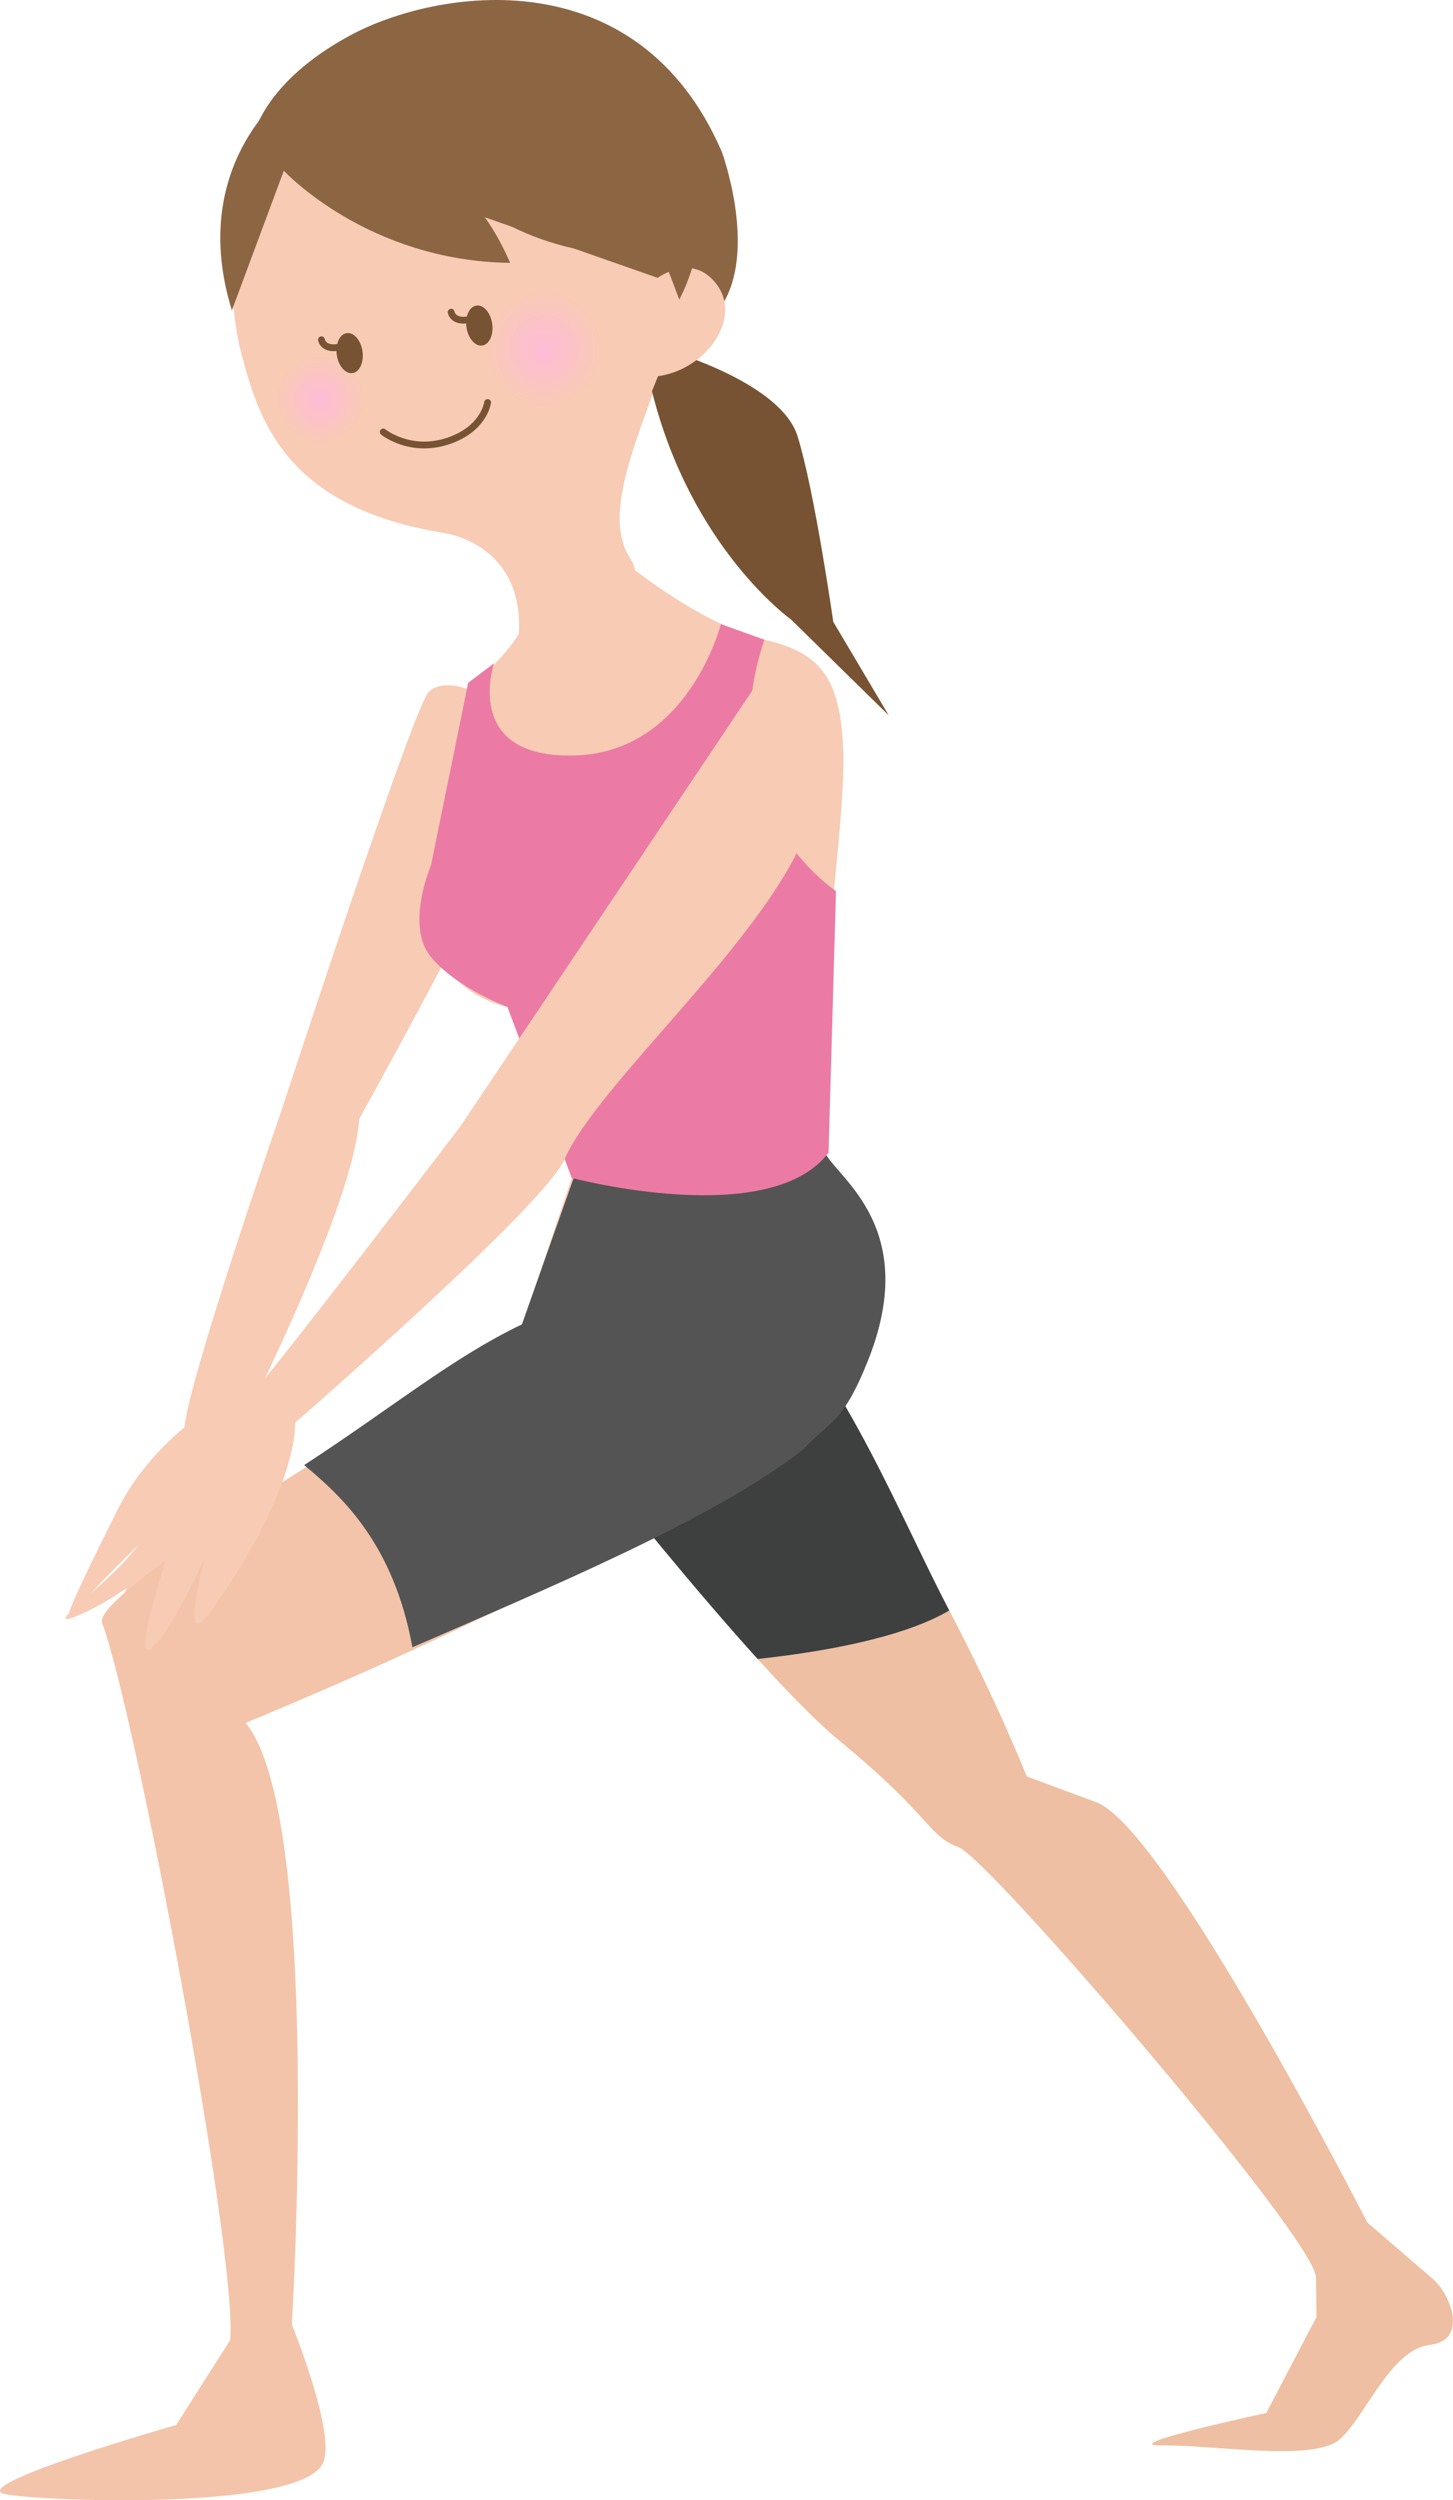 <?xml version="1.0" encoding="UTF-8"?>
<!DOCTYPE svg PUBLIC "-//W3C//DTD SVG 1.1//EN" "http://www.w3.org/Graphics/SVG/1.1/DTD/svg11.dtd">
<svg version="1.1" xmlns="http://www.w3.org/2000/svg" xmlns:xlink="http://www.w3.org/1999/xlink" x="0" y="0" width="320.685" height="551.634" viewBox="0, 0, 320.685, 551.634">
  <defs>
    <radialGradient id="Gradient_1" gradientUnits="userSpaceOnUse" cx="120.116" cy="77.12" r="12.855">
      <stop offset="0" stop-color="#FFBBD8"/>
      <stop offset="1" stop-color="#F8CBB4"/>
    </radialGradient>
    <radialGradient id="Gradient_2" gradientUnits="userSpaceOnUse" cx="70.666" cy="88.129" r="9.696">
      <stop offset="0" stop-color="#FFBBD8"/>
      <stop offset="1" stop-color="#F8CBB4"/>
    </radialGradient>
  </defs>
  <g id="レイヤー_1">
    <path d="M104.808,152.699 C104.808,152.699 97.999,149.295 94.595,152.699 C91.191,156.104 62.255,244.613 62.255,244.613 C62.255,244.613 41.83,303.619 40.695,314.967 C40.695,314.967 31.617,321.775 25.944,333.122 C20.646,343.719 11.759,361.491 16.298,355.817 C20.837,350.143 31.533,339.941 31.533,339.941 C31.533,339.941 21.972,367.164 25.376,359.221 C28.78,351.278 40.128,342.2 40.128,342.2 L52.61,316.101 C52.61,316.101 78.141,266.173 79.276,246.883 C79.276,246.883 96.297,216.245 107.645,193.55" fill="#F8CBB4" id="path26988"/>
    <path d="M316.299,502.874 C312.421,499.53 301.761,490.335 301.761,490.335 C301.761,490.335 257.372,403.365 241.985,397.648 L226.598,391.931 C226.598,391.931 220.316,375.927 209.511,355.325 C198.997,361.53 180.692,364.572 167.219,366.03 C174.078,373.595 180.455,380.107 185.351,384.127 C205.691,400.83 204.784,405.07 211.516,407.519 C218.247,409.967 290.299,493.919 290.433,502.427 C290.565,510.936 290.569,511.179 290.569,511.179 L279.474,532.388 C279.474,532.388 245.168,539.734 256.639,539.555 C268.108,539.375 290.162,543.286 295.816,538.09 C301.472,532.895 306.98,518.34 315.569,517.354 C324.159,516.368 320.175,506.218 316.299,502.874" fill="#EEBFA2" id="path26990"/>
    <path d="M168.899,286.007 L133.875,302.658 L127.725,318.761 C137.297,330.858 153.257,350.631 167.219,366.03 C180.692,364.572 198.997,361.53 209.511,355.325 C198.8,334.903 186.798,304.368 168.899,286.007" fill="#3E3F3F" id="path26992"/>
    <path d="M52.18,43.018 C52.18,43.018 49.332,63.04 53.233,77.836 C57.133,92.631 62.897,111.923 98.076,117.609 C98.076,117.609 116.181,119.94 114.455,140.713 C113.187,155.961 147.457,136.053 139.059,123.121 C130.66,110.188 147.934,84.392 149.929,66.1 C151.367,52.925 145.829,14.756 106.71,13.741 C67.591,12.725 55.369,39.468 52.18,43.018" fill="#F8CBB4" id="path26994"/>
    <path d="M147.524,77.34 C147.524,77.34 172.27,84.33 176.008,96.198 C179.745,108.065 183.909,137.192 183.909,137.192 L196.137,157.812 L174.556,136.659 C174.556,136.659 152.535,120.98 143.894,86.308" fill="#775333" id="path26996"/>
    <path d="M55.925,30.025 C55.925,30.025 58.126,18.148 77.288,7.81 C96.451,-2.528 140.716,-9.504 159.312,33.495 C159.312,33.495 166.845,54.017 159.872,66.469" fill="#8C6643" id="path26998"/>
    <path d="M138.42,67.307 C138.42,67.307 149.542,53.32 157.461,61.886 C165.38,70.451 153.777,84.813 140.615,83.006" fill="#F8CBB4" id="path27000"/>
    <path d="M62.953,20.541 C62.953,20.541 41.371,36.759 51.178,68.483 L62.64,37.668 C62.64,37.668 81.051,57.583 112.58,57.997 C112.58,57.997 108.167,47.087 101.857,42.483 C101.857,42.483 117.323,58.308 146.12,56.106 L149.93,66.1 C149.93,66.1 154.703,57.357 154.382,48.367 C153.775,31.374 124.078,-17.537 62.953,20.541" fill="#8C6643" id="path27002"/>
    <path d="M84.582,95.308 C84.582,95.308 90.374,99.999 98.616,97.395 C106.857,94.791 107.619,88.803 107.619,88.803" fill-opacity="0" stroke="#775333" stroke-width="1.5" stroke-linecap="round" stroke-linejoin="round" id="path27012"/>
    <path d="M139.842,125.56 C139.842,125.56 155.716,138.195 168.701,141.137 C181.686,144.08 185.65,150.186 186.147,166.624 C186.644,183.063 177.498,248.264 178.547,253.568 C179.598,258.873 199.321,269.441 187.877,299.955 C173.796,337.506 171.032,299.154 140.227,324.543 L114.837,293.737 L126.191,259.89 L111.999,222.167 C111.999,222.167 97.146,219.38 96.159,205.497 C94.829,186.749 99.297,175.964 99.297,175.964 L94.962,158.486 C94.962,158.486 118.199,142.367 116.362,133.084" fill="#F8CBB4" id="path27746"/>
    <path d="M144.427,277.983 C144.427,277.983 19.135,349.009 22.54,358.087 C29.811,377.477 52.504,497.576 50.801,516.302 L38.885,535.026 C38.885,535.026 -8.779,548.645 1.435,550.347 C11.648,552.049 66.117,553.753 71.229,543.538 C74.368,537.264 64.419,512.897 64.419,512.897 C64.419,512.897 71.229,400.547 54.206,380.119 C54.206,380.119 171.663,332.456 185.281,305.22" fill="#F3C4AA" id="path27748"/>
    <path d="M191.657,299.955 C203.722,269.441 182.926,258.873 181.819,253.568 C181.521,252.141 182.003,246.371 182.855,238.385 L122.541,249.621 L126.615,259.89 L115.188,292.198 C99.965,299.471 86.703,310.479 67.13,323.244 C75.421,330.119 86.874,340.618 91.021,363.443 C120.19,350.722 157.777,335.11 177.26,319.807 C182.868,313.599 185.863,314.608 191.657,299.955" fill="#545454" id="path27750"/>
    <path d="M103.325,150.649 L95.125,190.915 C95.125,190.915 89.379,204.219 95.105,211.14 C100.829,218.061 111.999,222.167 111.999,222.167 L126.191,259.89 C126.191,259.89 169.898,271.471 182.868,254.312 L184.505,196.607 C184.505,196.607 156.318,178.064 168.701,141.137 L159.098,137.693 C159.098,137.693 151.971,165.943 126.9,166.677 C101.829,167.41 109.048,146.333 109.048,146.333 z" fill="#EB7BA4" id="path27752"/>
    <path d="M169.474,147.227 L101.605,248.509 C101.605,248.509 65.059,296.54 53.574,310.114 C42.088,323.688 33.621,338.268 26.426,345.614 C19.749,352.432 8.675,360.233 18.073,356.056 C27.47,351.88 36.867,343.526 36.867,343.526 C36.867,343.526 28.514,368.586 33.735,363.365 C38.956,358.144 45.221,343.526 45.221,343.526 C45.221,343.526 40,363.365 45.221,357.1 C50.441,350.835 56.706,339.35 56.706,339.35 C56.706,339.35 65.133,324.339 65.133,313.898 C65.133,313.898 120.049,266.165 124.576,255.818 C131.884,239.112 168.43,207.788 177.827,183.772" fill="#F8CBB4" id="path27754"/>
    <path d="M120.116,89.97 C113.016,89.97 107.261,84.217 107.261,77.12 C107.261,70.023 113.016,64.27 120.116,64.27 C127.216,64.27 132.971,70.023 132.971,77.12 C132.971,84.217 127.216,89.97 120.116,89.97 z" fill="url(#Gradient_1)"/>
    <path d="M70.666,97.675 C65.311,97.675 60.97,93.401 60.97,88.129 C60.97,82.857 65.311,78.583 70.666,78.583 C76.02,78.583 80.361,82.857 80.361,88.129 C80.361,93.401 76.02,97.675 70.666,97.675 z" fill="url(#Gradient_2)"/>
    <path d="M70.944,74.957 C70.944,74.957 71.404,78.105 76.887,76.017" fill-opacity="0" stroke="#775333" stroke-width="1.5" stroke-linecap="round" stroke-linejoin="round" id="path27006"/>
    <path d="M99.573,68.876 C99.573,68.876 100.033,72.024 105.516,69.936" fill-opacity="0" stroke="#775333" stroke-width="1.5" stroke-linecap="round" stroke-linejoin="round" id="path27010"/>
    <path d="M79.996,77.492 C79.64,75.058 78.083,73.271 76.518,73.499 C74.954,73.728 73.974,75.887 74.33,78.321 C74.685,80.755 76.243,82.543 77.807,82.314 C79.372,82.086 80.352,79.927 79.996,77.492" fill="#775333" id="path27004"/>
    <path d="M108.626,71.41 C108.271,68.976 106.713,67.189 105.148,67.417 C103.583,67.646 102.603,69.805 102.959,72.239 C103.315,74.673 104.873,76.461 106.437,76.232 C108.002,76.003 108.981,73.844 108.626,71.41" fill="#775333" id="path27008"/>
  </g>
</svg>
